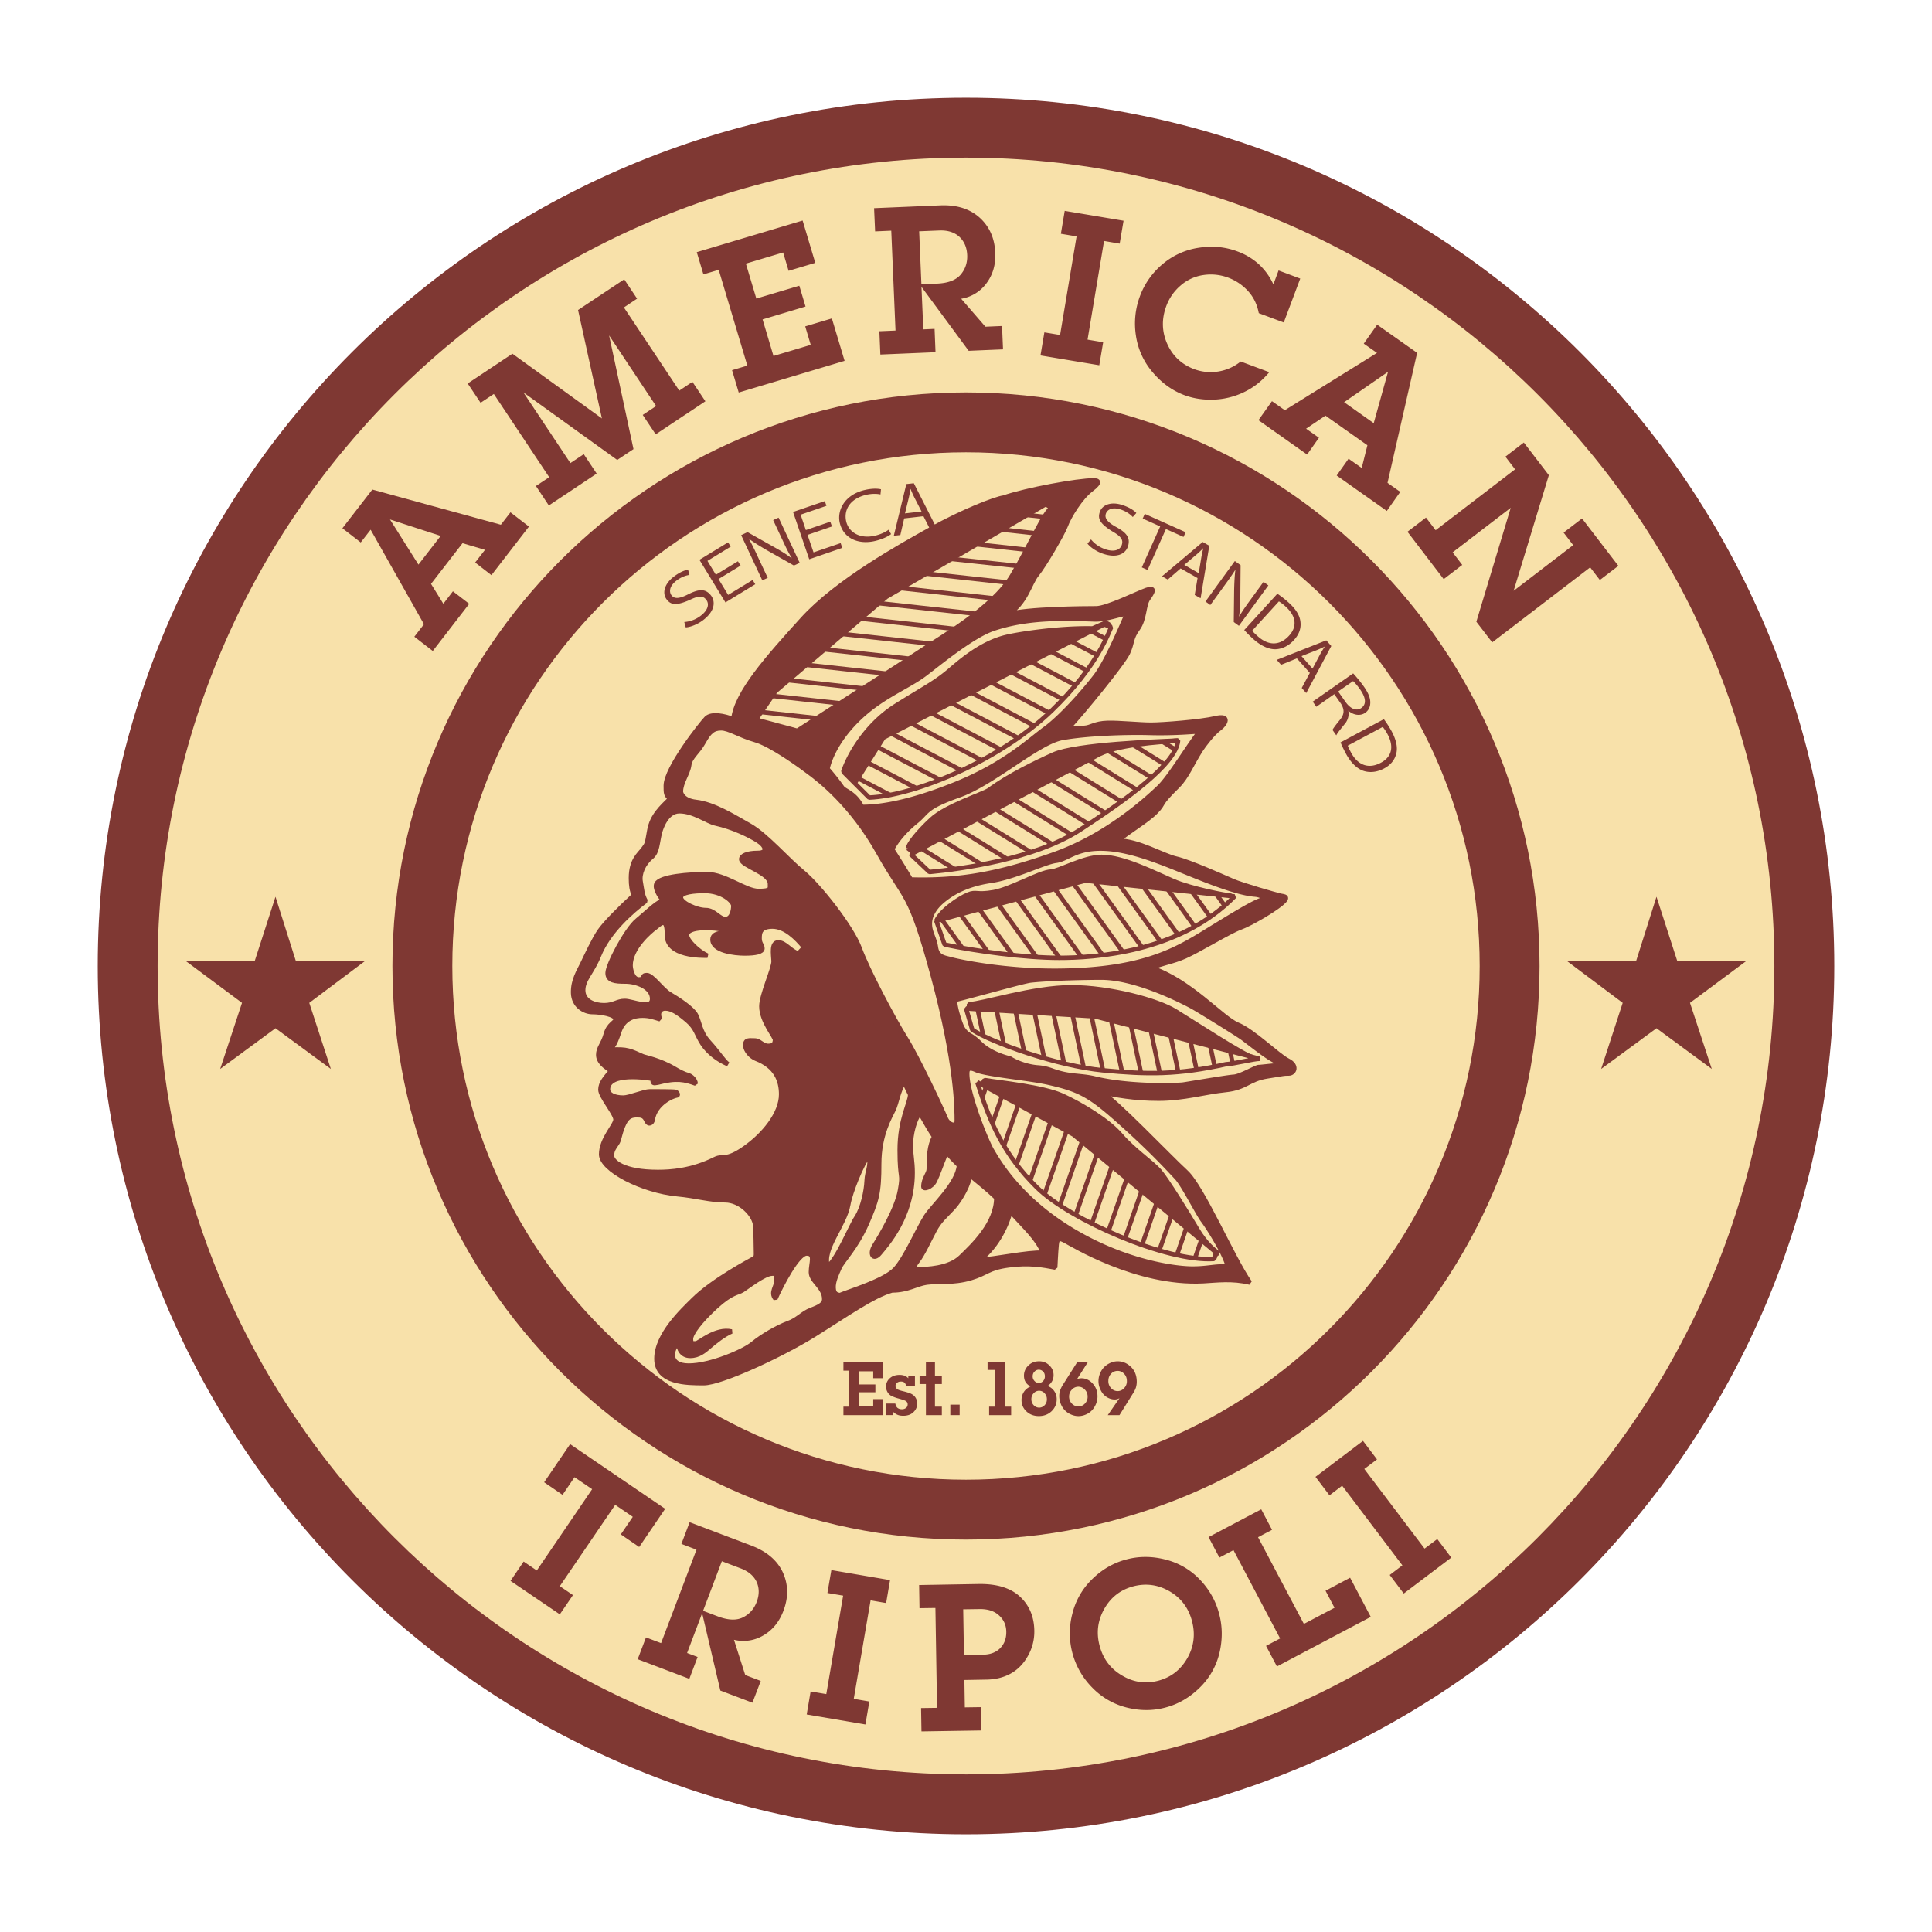 <svg xmlns="http://www.w3.org/2000/svg" width="2500" height="2500" viewBox="0 0 192.756 192.756"><path fill="#fff" d="M0 192.756h192.756V0H0v192.756z"/><path d="M96.375 180.018c46.198 0 83.642-37.443 83.642-83.637s-37.443-83.642-83.642-83.642c-46.193 0-83.636 37.448-83.636 83.642 0 46.193 37.443 83.637 83.636 83.637z" fill-rule="evenodd" clip-rule="evenodd" fill="#f8e1aa"/><path d="M96.375 177.031c22.273 0 42.438-9.027 57.034-23.621 14.593-14.594 23.62-34.758 23.62-57.029 0-22.273-9.027-42.439-23.623-57.034-14.594-14.592-34.758-23.622-57.031-23.622-22.27 0-42.436 9.03-57.027 23.623-14.595 14.594-23.623 34.76-23.623 57.033 0 22.271 9.028 42.436 23.621 57.027 14.593 14.596 34.757 23.623 57.029 23.623zm61.257-19.396c-15.675 15.674-37.334 25.371-61.257 25.371-23.921 0-45.578-9.697-61.253-25.373-15.675-15.674-25.37-37.332-25.37-61.252 0-23.922 9.697-45.581 25.372-61.256C50.797 19.45 72.456 9.751 96.375 9.751c23.923 0 45.581 9.699 61.256 25.372 15.676 15.677 25.373 37.336 25.373 61.258 0 23.92-9.697 45.58-25.372 61.254z" fill="#7f3833"/><path fill-rule="evenodd" clip-rule="evenodd" fill="#f8e1aa" d="M82.067 71.477l-5.55-.606 5.55.606zM84.371 69.995l-6.751-.738 6.751.738zM86.677 68.509l-7.448-.815 7.448.815zM88.975 67.029l-7.941-.87 7.941.87zM91.271 65.542l-8.428-.924 8.428.924zM93.544 64.056l-8.897-.974 8.897.974zM95.819 62.572l-9.367-1.026 9.367 1.026zM97.896 61.061l-9.635-1.054 9.635 1.054zM99.683 59.522l-9.196-1.01 9.196 1.01zM101.092 57.94l-8.101-.883 8.101.883zM102.099 56.297l-6.585-.706 6.585.706zM102.981 54.674l-4.958-.542 4.958.542zM103.848 53.029l-3.306-.361 3.306.361zM104.757 51.396l-1.704-.187 1.704.187zM95.797 86.531l-3.28-2.031 3.28 2.031zM98.511 86.084l-4.145-2.567 4.145 2.567zM101.043 85.527l-4.825-2.993 4.825 2.993zM103.403 84.852l-5.332-3.302 5.332 3.302zM105.553 84.058l-5.635-3.488 5.635 3.488zM107.485 83.122l-5.711-3.539 5.711 3.539zM109.189 82.049l-5.563-3.449 5.563 3.449zM110.839 80.934l-5.36-3.318 5.36 3.318zM112.438 79.802l-5.112-3.168 5.112 3.168zM113.993 78.627l-4.808-2.979 4.808 2.979zM115.455 77.407l-4.332-2.681 4.332 2.681zM116.779 76.097l-3.128-1.938 3.128 1.938zM117.835 74.612l-1.256-.778 1.256.778zM94.527 91.555l2.048 2.845-2.048-2.845zM96.408 91.047l2.704 3.753-2.704-3.753zM98.288 90.54l3.289 4.564-3.289-4.564zM100.172 90.03l3.803 5.278-3.803-5.278zM102.053 89.524l4.225 5.867-4.225-5.867zM103.933 89.016l4.538 6.302-4.538-6.302zM105.818 88.508l4.764 6.612-4.764-6.612zM107.695 88.001l4.901 6.797-4.901-6.797zM109.786 87.783l4.738 6.577-4.738-6.577zM112.222 88.042l4.144 5.75-4.144-5.75zM114.653 88.299l3.458 4.801-3.458-4.801zM117.089 88.558l2.677 3.718-2.677-3.718zM119.521 88.816l1.794 2.492-1.794-2.492zM121.958 89.075l.801 1.112-.801-1.112zM98.674 103.17l-.562-2.654.562 2.654zM100.734 104.057l-.725-3.424.725 3.424zM102.759 104.785l-.854-4.037.854 4.037zM104.755 105.404l-.96-4.541.96 4.541zM106.736 105.928l-1.047-4.948 1.047 4.948zM108.696 106.342l-1.111-5.246 1.111 5.246zM110.618 106.613l-1.139-5.4 1.139 5.4zM112.522 106.771l-1.084-5.125 1.084 5.125zM114.414 106.869l-.997-4.713.997 4.713zM116.286 106.877l-.89-4.211.89 4.211zM118.13 106.771l-.762-3.597.762 3.597zM119.955 106.553l-.606-2.869.606 2.869zM121.759 106.238l-.432-2.045.432 2.045zM123.562 105.918l-.257-1.215.257 1.215zM125.357 105.58l-.075-.369.075.369zM98.581 109.33l.368-1.06-.368 1.06zM99.594 111.926l.966-2.78-.966 2.78zM100.738 114.141l1.431-4.118-1.431 4.118zM102 116.004l1.776-5.106-1.776 5.106zM103.355 117.605l2.032-5.83-2.032 5.83zM104.794 118.979l2.201-6.329-2.201 6.329zM106.322 120.088l2.21-6.361-2.21 6.361zM107.901 121.049l2.12-6.092-2.12 6.092zM109.514 121.908l1.991-5.724-1.991 5.724zM111.155 122.691l1.838-5.277-1.838 5.277zM112.822 123.398l1.656-4.757-1.656 4.757zM114.519 124.033l1.447-4.164-1.447 4.164zM116.239 124.59l1.215-3.49-1.215 3.49zM117.997 125.041l.942-2.713-.942 2.713zM119.8 125.357l.626-1.798-.626 1.798zM121.686 125.432l.226-.647-.226.647zM86.172 77.468l3.188 1.674-3.188-1.674zM87.149 75.917l4.852 2.548-4.852-2.548zM88.129 74.36l6.223 3.269-6.223-3.269zM89.513 73.013l7.003 3.682-7.003-3.682zM91.501 71.993l7.02 3.692-7.02-3.692zM93.494 70.972l6.904 3.628-6.904-3.628zM95.489 69.948l6.66 3.504-6.66-3.504zM97.478 68.928l6.291 3.309-6.291-3.309zM99.472 67.906l5.788 3.042-5.788-3.042zM101.466 66.884l5.153 2.708-5.153-2.708zM103.456 65.862l4.416 2.322-4.416-2.322zM105.448 64.841l3.568 1.875-3.568-1.875zM107.443 63.817l2.594 1.363-2.594-1.363zM109.438 62.795l1.473.775-1.473-.775z"/><path d="M66.426 78.393c0 .752 0 .934.43 1.294-.821.821-1.826 1.68-2.078 3.188-.252 1.502-.252 1.329-.606 1.829-.359.503-1.223 1.078-1.223 2.903 0 .751.075 1.217.289 1.717-1.33 1.218-2.907 2.795-3.439 3.583-.541.789-1.33 2.479-1.689 3.231-.359.75-.966 1.652-.93 2.939.038 1.287 1.111 1.9 1.934 1.9.826 0 2.295.25 2.295.713 0 .359-.681.434-.967 1.477-.288 1.035-.756 1.361-.756 2.07 0 .725.687 1.223 1.294 1.578-.574.686-1.078 1.221-1.078 1.902 0 .684 1.507 2.398 1.507 2.979 0 .57-1.433 1.934-1.433 3.473 0 1.545 4.085 3.645 7.599 3.98 1.899.178 3.262.607 4.769.607 1.503 0 2.921 1.438 3.011 2.547.032.463.069 2.152.069 2.684 0 .238.032.434-.214.576-.253.145-4.084 2.15-6.059 4.123-1.003 1-3.659 3.439-3.659 5.877 0 2.436 3.01 2.436 4.731 2.436 1.723 0 7.744-2.789 10.968-4.795 3.226-2.01 5.951-3.945 7.814-4.455 1.576 0 2.438-.639 3.443-.783 1.003-.139 2.65.074 4.373-.43 1.717-.504 1.717-1.008 3.8-1.287 2.074-.291 3.514 0 4.656.215 0 0 .074-1.582.145-2.297.071-.719.285-.65.858-.355.574.285 7.107 4.359 13.764 4.016 1.362-.074 2.87-.291 4.663.139-1.719-2.436-4.729-9.531-6.382-11.037-1.646-1.508-7.242-7.383-8.455-7.963 1.432.285 3.225.648 5.73.648 2.511 0 4.592-.648 6.674-.861 2.077-.211 2.287-1.07 4.158-1.363 1.857-.285 1.568-.285 2.143-.285.578 0 .925-.793-.066-1.289-1.008-.502-3.439-2.939-5.021-3.584-1.576-.648-4.731-4.377-8.601-5.664 1.144-.504 2.077-.576 3.365-1.149 1.298-.574 4.484-2.511 5.488-2.865 1.003-.36 3.263-1.685 4.121-2.403.857-.714.25-.714-.107-.785-.359-.074-3.87-1.078-4.766-1.475-.896-.391-4.34-1.936-5.628-2.222-1.289-.284-3.837-1.824-5.806-1.791.89-.822 2.866-1.937 3.799-2.902.933-.967.104-.538 2.152-2.545.917-.91 1.395-2.184 2.29-3.584.322-.504 1.218-1.685 1.867-2.151.645-.468 1.105-1.395-.396-1.037-1.507.355-5.269.645-6.419.645-1.142 0-3.149-.209-4.334-.183-1.326.038-1.651.468-2.367.501-.717.041-.966.041-1.507-.033 1.255-1.326 5.377-6.349 5.886-7.421.499-1.074.284-1.466.998-2.436.714-.967.575-2.366 1.04-3.01.463-.649.752-1.181-.181-.864-.93.326-3.94 1.834-5.019 1.834-1.076 0-6.953.032-8.853.607 1.83-1.04 2.226-3.117 2.94-3.977.719-.864 2.572-4.043 2.87-4.844.355-.967 1.504-2.829 2.54-3.617 1.045-.789.686-.934.256-.934-1.62 0-6.707.934-9.002 1.722-.822.107-4.123 1.396-7.199 3.117-3.086 1.718-9.429 5.23-12.873 9.032-3.439 3.798-6.594 7.312-6.879 9.963-.896-.36-2.183-.607-2.688-.104-.497.501-4.049 4.981-4.049 6.735z" fill-rule="evenodd" clip-rule="evenodd" fill="#7f3833" stroke="#7f3833" stroke-width=".443" stroke-linejoin="bevel" stroke-miterlimit="2.613"/><path d="M67.789 80.938c-1.292 0-1.825 1.689-1.936 2.08-.28 1.046-.229 1.998-.858 2.507-.791.644-1.22 1.652-1.079 2.437.145.788.145 1.292.504 1.935-1.433 1.079-3.692 3.054-4.663 5.452-.676 1.678-1.573 2.366-1.573 3.446 0 1.066 1.074 1.496 2.077 1.496 1.004 0 1.288-.43 2.077-.43.79 0 2.725.939 2.725-.215 0-1.146-1.577-1.717-2.651-1.717-1.077 0-1.792-.074-1.792-.857 0-.795 1.84-4.336 2.941-5.238.788-.643 1.861-1.721 2.581-2.006-.359-.429-.854-1.213-.649-1.647.36-.752 3.267-.967 5.059-.967s3.831 1.681 5.119 1.681c1.293 0 1.148-.215 1.148-.714 0-1.111-2.827-1.792-2.865-2.441-.02-.354.574-.644 1.646-.644 1.074 0 .788-.719 0-1.218-.788-.505-2.464-1.335-4.228-1.722-.82-.178-2.15-1.218-3.583-1.218z" fill-rule="evenodd" clip-rule="evenodd" fill="#f8e1aa" stroke="#7f3833" stroke-width=".443" stroke-linejoin="bevel" stroke-miterlimit="2.613"/><path d="M70.295 88.895c-1.004 0-2.361.111-2.361.644 0 .541 1.572 1.259 2.473 1.259.892 0 1.325.892 1.97.892.644 0 .788-.892.788-1.32 0-.434-1.11-1.475-2.87-1.475zM72.578 92.825c-1.435-.337-4.034-.43-4.034.48 0 .536 1.107 1.609 2.041 2.044-.546 0-4.093.093-4.052-2.114.038-1.905-.75-.971-1.143-.681-.495.354-2.478 2.022-2.478 3.761 0 .322.182 1.4.826 1.4.65 0 .22-.43.789-.43.574 0 1.508 1.438 2.296 1.9.789.461 2.254 1.4 2.613 2.076.36.682.397 1.721 1.294 2.689.896.971 1.432 1.865 1.899 2.227-.933-.398-1.938-1.117-2.548-2.045-.607-.934-.607-1.541-1.537-2.332-.932-.785-1.544-1.184-2.188-1.184-.36 0-.825.285-.503 1.074-.607-.178-1.004-.355-1.756-.355-.756 0-1.863.217-2.329 1.646-.467 1.434-.681 1.434-.895 1.76 1.722-.143 2.1.143 3.257.641.258.111 1.695.359 3.193 1.256.359.215.863.494 1.395.648.256.07.685.469.685.826-1.078-.396-1.918-.592-3.779-.094-.467.076-.523.094-.504-.377-.5-.105-4.462-.715-4.462 1.041 0 .498.574.826 1.54.826.592 0 2.044-.625 2.636-.625.588 0 2.38 0 2.563.049.178.053.359.361.088.379-.271.016-2.113.732-2.365 2.418-.038.285-.397.592-.631.07-.228-.518-.53-.531-.965-.531-.429 0-.877.074-1.237.801-.411.84-.48 1.596-.663 1.914-.177.326-.574.686-.574 1.297 0 .607 1.116 1.648 4.589 1.648 1.218 0 3.336-.111 5.703-1.293.788-.398 1.036.252 2.935-1.078 1.899-1.326 3.659-3.441 3.659-5.377 0-1.367-.519-2.781-2.511-3.547-.467-.182-1.073-.789-1.073-1.361 0-.57.391-.467.928-.467s.789.541 1.364.541c.573 0 .643-.248.681-.574.037-.326-1.363-1.861-1.363-3.371 0-1.146 1.255-3.834 1.219-4.516-.033-.681-.249-1.862.465-1.862.72 0 1.183.859 2.008 1.107l.573-.607c-.756-.93-1.899-2.078-3.155-2.078-1.255 0-1.287.646-1.287 1.181 0 .542.284.644.284 1.004 0 .358-.713.5-1.755.5-1.041 0-3.229-.248-3.229-1.397 0-.882 1.7-.672 2.188-.537-.182-.134-.356-.288-.695-.371zM67.934 78.968c0-.895.714-1.792.826-2.619.103-.82.859-1.25 1.432-2.29.574-1.041.966-1.396 1.755-1.396s1.793.714 3.408 1.18c1.609.468 4.512 2.581 5.409 3.264.895.676 4.157 3.117 6.883 7.989 2.722 4.877 3.08 3.584 5.447 12.335 2.364 8.746 2.364 13.258 2.364 14.406 0 .643-.821.43-1.111-.285-.284-.723-2.761-6.025-3.978-7.961-1.22-1.938-3.8-6.811-4.589-8.96-.788-2.152-4.083-6.311-5.661-7.6-1.578-1.292-3.66-3.728-5.307-4.661-1.648-.929-3.589-2.157-5.377-2.362-1.249-.144-1.501-.825-1.501-1.04z" fill-rule="evenodd" clip-rule="evenodd" fill="#f8e1aa" stroke="#7f3833" stroke-width=".443" stroke-linejoin="bevel" stroke-miterlimit="2.613"/><path d="M82.448 93.268c0 3.552 1.395 8.105 1.395 10.324 0 2.225-1.002 4.377-1.002 6.955 0 2.584.504 2.943.504 5.164 0 2.217-1.074 5.656-1.363 6.811-.285 1.143.359 1.068.718.107.354-.971 1.792-5.77 2.076-6.639.291-.852 1.863-2.611 2.26-3.938.391-1.326 2.012-4.551 2.693-5.414-.271-.854-.364-1.432-.658-2.086-.813.293-2.39 1.727-3.077 4.092-.676 2.367-1.105 5.951-1.791 6.67.215-1.578.075-5.768.611-7.131.537-1.367 2.114-4.34 3.155-5.268-1.937-2.367-3.981-6.997-5.054-8.789" fill="none" stroke="#7f3833" stroke-width=".443" stroke-linejoin="bevel" stroke-miterlimit="2.613"/><path d="M94.431 114.945c.426.504.836.934 1.246 1.326-.139 1.816-2.617 4.027-3.302 5.096-.798 1.266-2.006 4.088-3.043 5.236-1.04 1.15-4.518 2.189-5.558 2.619-.248-.074-.575-.074-.607-.721-.038-.643.321-1.398.607-2.037.289-.645 1.647-1.977 2.691-4.34 1.037-2.367 1.253-3.117 1.253-6.021 0-2.902 1.11-4.695 1.431-5.377.327-.682.467-1.867 1.057-2.799.125.289.28.615.452.969.052.104.098.207.15.303-.01.846-1.045 2.457-1.045 5.541 0 3.08.359 2.189.032 4.014-.318 1.828-1.97 4.588-2.538 5.488-.575.893-.113 1.578.531.785.644-.785 3.267-3.623 3.267-8.027 0-1.186-.181-1.719-.181-2.764 0-1.035.373-2.604.918-3.182.477.838.981 1.727 1.41 2.359-.5.896-.538 2.045-.538 3.23 0 .461-.536.926-.536 1.75 0 .326.822.076 1.149-.574.314-.641.604-1.538 1.154-2.874zM99.4 119.506c-.927-.887-1.785-1.545-2.645-2.266-.01.758-.83 2.373-1.657 3.273-.822.891-1.327 1.252-1.861 2.254-.537 1.004-1.147 2.367-1.684 3.053-.542.678-.286.854.246.82.542-.037 2.837-.037 4.055-1.219 1.219-1.179 3.546-3.366 3.546-5.915zM104.059 124.988c-.606-1.471-1.717-2.396-3.253-4.125-.256 1.115-1.189 3.379-3.014 4.812 1.218.001 4.835-.792 6.267-.687z" fill-rule="evenodd" clip-rule="evenodd" fill="#f8e1aa" stroke="#7f3833" stroke-width=".443" stroke-linejoin="bevel" stroke-miterlimit="2.613"/><path d="M86.681 115.314c-.687.752-1.834 3.641-2.049 4.873-.354 2.082-2.65 4.447-2.039 6.164 1.003-.82 2.254-3.975 2.87-4.91.606-.928.962-2.617 1.002-3.621.035-1.002.463-1.47.216-2.506zM67.682 133.949c-.682.65-1.111 2.297 1.036 2.297 2.151 0 5.487-1.434 6.385-2.189.896-.75 2.487-1.67 3.508-2.039 1.004-.359 1.433-1.004 2.296-1.33.859-.322 1.311-.574 1.327-1.035.037-1.219-1.327-1.793-1.327-2.727s.468-1.863-.429-1.863c-.895 0-2.543 3.227-3.117 4.514-.542-.68.145-1.18.103-1.895-.032-.723-.103-.611-.43-.611-.751 0-2.437 1.326-2.939 1.648-.5.322-1.037.178-2.651 1.646-1.611 1.477-2.506 2.693-2.506 3.23 0 .533.214.43.498.43.29 0 1.938-1.545 3.552-1.182-.756.318-1.689 1.068-2.189 1.498-.504.438-1.073.938-1.936.938-.859 0-1.181-.713-1.181-1.33z" fill-rule="evenodd" clip-rule="evenodd" fill="#f8e1aa" stroke="#7f3833" stroke-width=".443" stroke-linejoin="bevel" stroke-miterlimit="2.613"/><path d="M107.643 48.755c-1.646 1.073-2.183 2.651-4.115 6.201-2.05 3.747-3.276 5.009-4.34 6.021-.72.677-2.297 1.326-4.448 2.973s-7.956 5.736-9.46 6.809c-1.505 1.074-5.067 2.916-6.523 3.155-.645.107-.574 0-1.25-.246-.687-.258-2.367-1.117-3.193-1.402 0-3.155 7.169-11.542 12.685-15.056 5.415-3.439 11.437-6.524 13.804-7.168 2.366-.644 5.409-1.287 6.696-1.287" fill="none" stroke="#7f3833" stroke-width=".443" stroke-linejoin="bevel" stroke-miterlimit="2.613"/><path d="M82.555 76.709c.429-1.862 1.863-4.013 3.945-5.735 2.076-1.717 4.297-2.582 5.804-3.73 1.503-1.143 4.708-3.798 6.809-4.512 3.583-1.219 7.463-1.013 10.112-.933 1.145.036 2.581-.537 3.22-.574-.493 1.078-2.002 4.731-3.153 6.239-1.145 1.502-3.44 4.083-5.017 5.232-1.579 1.147-4.085 3.585-9.106 5.591-5.016 2.007-7.811 2.221-9.174 2.221-.676-1.396-1.716-1.578-1.968-1.938a22.754 22.754 0 0 0-1.472-1.861zM89.006 84.736c.504-.928 1.292-1.861 2.438-2.795 1.145-.929.791-1.362 4.229-2.58 3.439-1.219 7.888-5.302 10.323-5.735 2.436-.432 6.239-.571 8.746-.501 2.505.069 4.521-.145 4.951-.145-1.003 1.218-3.015 4.589-4.093 5.591-1.072 1.004-5.013 4.733-10.464 6.669-5.451 1.937-9.394 2.651-14.264 2.506a87.66 87.66 0 0 0-1.866-3.01zM125.211 89.254c-1.798-.136-4.808-1.363-7.454-2.437-2.651-1.078-5.451-2.152-7.961-2.152-2.512 0-3.3 1.074-4.444 1.219-1.147.145-4.088 1.646-6.523 2.006-2.441.359-3.943 1.265-4.877 2.082-.575.499-1.179 1.287-1.179 2.188 0 .892.466 1.378.604 2.363.145.965.826 1.002 1.475 1.179.645.184 5.339 1.229 10.968 1.149 8.405-.104 11.688-2.198 14.696-4.045 2.333-1.433 4.268-2.618 5.125-2.941.824-.312.036-.573-.43-.611zM95.313 99.76c-.145.43.504 2.473.739 2.832.513.795.77.537 1.698 1.467.934.932 2.366 1.395 3.014 1.539.859.541 1.96.84 2.797.9.536.037.998.16 1.431.318 1.761.645 2.765.428 4.267.793 3.132.746 7.202.719 8.709.607.211-.016 4.483-.756 5.129-.789.645-.037 2.222-.967 2.474-.967.246 0 1.525-.168 1.629-.141.145.033.629-.273.271-.357-.752-.193-3.052-2.086-3.621-2.479-.57-.393-4.289-2.713-4.979-3.082-1.76-.932-5.844-2.863-8.998-2.863-.831 0-4.695.037-7.029.283-.717.075-5.094 1.331-7.531 1.939zM97.362 106.752c1.018.461 5.274.826 7.168 1.25 3.364.752 4.332 1.361 7.669 4.373 2.939 2.654 4.479 4.373 5.161 5.092.682.713 2.114 3.584 2.65 4.299.537.717 2.115 3.186 2.511 4.625-1.147-.141-1.899.176-3.546.176-1.647 0-6.595-.607-11.939-3.799-5.343-3.191-7.451-6.953-8.064-7.99-.607-1.041-2.472-5.697-2.472-7.635 0-.289 0-.789.862-.391z" fill-rule="evenodd" clip-rule="evenodd" fill="#f8e1aa" stroke="#7f3833" stroke-width=".443" stroke-linejoin="bevel" stroke-miterlimit="2.613"/><path d="M125.034 105.494c-4.7-.434-14.185-3.102-17.494-3.336-4.586-.32-10.146-1.504-10.864-1.395v-.574c1.33-.037 6.38-1.689 10.217-1.689 3.84 0 8.605 1.291 10.354 2.371 1.761 1.072 6.996 4.512 7.787 4.623zM90.582 84.633l.862.645c2.795-1.363 9.571-3.655 11.51-4.657 2.086-1.088 10.893-6.795 14.584-6.74-2.04.103-10.108.359-12.438 1.395-1.699.762-4.527 2.124-6.381 3.511-.569.434-4.299 1.576-5.803 2.978-1.507 1.394-2.295 2.509-2.334 2.868zM122.848 89.366c-.862 0-12.769-.112-14.56-.042-1.792.075-4.836 1.003-7.127 1.69-2.297.676-6.669.714-7.748.857.504-1.073 2.296-2.259 3.155-2.617.864-.359.826.07 2.585-.248 1.749-.326 4.587-2.006 5.694-2.048.759-.023 3.298-1.466 5.059-1.466 2.188 0 5.302 1.611 7.131 2.399 1.831.789 5.237 1.433 5.811 1.475zM97.792 108.574l.43-.818c1.464.246 5.875.676 7.812 1.572 1.936.895 4.554 2.473 5.805 3.947 1.256 1.465 3.118 2.715 3.842 3.543.714.826 2.827 4.232 3.756 5.811.934 1.57 1.792 2.146 2.151 2.434-2.366-.287-10.286-6.775-11.648-7.988-1.363-1.223-10.786-8.468-12.148-8.501zM96.821 57.21c2.407-1.511 6.879-6.883 8.639-6.916l.322-.466c-5.093 0-11.757 4.372-12.262 4.731-.497.36-6.163 3.869-9.388 6.306-3.226 2.44-7.744 7.817-8.891 10.468l.719.284c1.219-1.861 4.158-5.59 9.105-7.667 4.943-2.082 10.5-5.952 11.756-6.74z" fill-rule="evenodd" clip-rule="evenodd" fill="#7f3833" stroke="#7f3833" stroke-width=".443" stroke-linejoin="bevel" stroke-miterlimit="2.613"/><path d="M75.424 71.799l4.121 1.112c1.148-.752 11.149-7.168 12.69-8.205 1.537-1.046 6.845-4.056 8.745-7.282 1.899-3.225 3.225-6.378 3.938-6.738l-.569-.392-15.918 9.25-11.07 9.422-1.937 2.833z" fill-rule="evenodd" clip-rule="evenodd" fill="#f8e1aa" stroke="#7f3833" stroke-width=".443" stroke-linejoin="bevel" stroke-miterlimit="2.613"/><path d="M81.493 71.65l-5.552-.607m0 0l5.552.607m2.303-1.482l-6.752-.738m0 0l6.752.738m2.305-1.486l-7.448-.816m0 0l7.448.816m2.298-1.481l-7.941-.869m0 0l7.941.869m2.297-1.486l-8.429-.924m0 0l8.429.924m2.272-1.486l-8.896-.974m0 0l8.896.974m2.275-1.485l-9.366-1.025m0 0l9.366 1.025m2.077-1.51l-9.636-1.054m.001 0l9.636 1.054m1.787-1.539l-9.197-1.011m.001 0l9.197 1.011m1.407-1.582l-8.101-.884m0 0l8.101.884m1.006-1.644l-6.584-.705m0 0l6.584.705m.883-1.622l-4.958-.542m0 0l4.958.542m.866-1.645l-3.306-.362m.001 0l3.306.362m.909-1.634l-1.704-.187m0 0l1.704.187" fill="none" stroke="#7f3833" stroke-width=".443" stroke-linejoin="bevel" stroke-miterlimit="2.613"/><path d="M110.653 62.303c-.625.41-4.588 2.497-7.958 4.44a122.64 122.64 0 0 0-6.878 4.305c-2.442 1.647-8.746 5.232-10.538 7.093l-1.146-1.148c.499-1.535 2.189-4.659 5.268-6.594 3.086-1.932 3.944-2.292 5.521-3.656 1.578-1.361 3.392-2.691 5.451-3.187 1.181-.288 5.231-.933 8.633-.859l1.298-.573.349.179z" fill-rule="evenodd" clip-rule="evenodd" fill="#7f3833" stroke="#7f3833" stroke-width=".443" stroke-linejoin="bevel" stroke-miterlimit="2.613"/><path d="M90.873 85.24L92.734 87c3.046-.289 10.505-1.26 15.055-4.232 4.555-2.979 9.539-6.521 9.749-8.887-1.825.178-6.272.359-8.247 1.578L90.873 85.24z" fill-rule="evenodd" clip-rule="evenodd" fill="#f8e1aa" stroke="#7f3833" stroke-width=".443" stroke-linejoin="bevel" stroke-miterlimit="2.613"/><path d="M95.222 86.705l-3.281-2.033m0 0l3.281 2.033m2.713-.449l-4.144-2.565m0 0l4.144 2.565m2.533-.557l-4.826-2.992m0 0l4.826 2.992m2.361-.674l-5.334-3.302m0 0l5.334 3.302m2.148-.794l-5.635-3.489m0 0l5.635 3.489m1.932-.936l-5.711-3.539m0 0l5.711 3.539m1.705-1.073l-5.564-3.449m0 0l5.564 3.449m1.649-1.115l-5.359-3.318m-.001 0l5.359 3.318m1.6-1.133l-5.111-3.167m0 0l5.111 3.167m1.556-1.174l-4.81-2.978m0 0l4.81 2.978m1.461-1.221l-4.331-2.68m0 0l4.331 2.68m1.325-1.31l-3.128-1.936m0 0l3.128 1.936m1.055-1.484l-1.256-.777m0-.001l1.256.777" fill="none" stroke="#7f3833" stroke-width=".443" stroke-linejoin="bevel" stroke-miterlimit="2.613"/><path d="M93.414 91.872l.826 2.367c3.226.676 8.065 1.325 11.435 1.325 3.369 0 11.97-.467 17.491-6.127l-14.878-1.578-14.874 4.013z" fill-rule="evenodd" clip-rule="evenodd" fill="#f8e1aa" stroke="#7f3833" stroke-width=".443" stroke-linejoin="bevel" stroke-miterlimit="2.613"/><path d="M93.951 91.728L96 94.573m0 0l-2.049-2.845m1.881-.509l2.704 3.753m0 0l-2.704-3.753m1.88-.506l3.289 4.563m0 .001l-3.289-4.563m1.885-.51l3.802 5.278m-.001 0l-3.802-5.278m1.881-.507l4.226 5.867m-.001 0l-4.226-5.867m1.88-.508l4.538 6.302m.001 0l-4.538-6.302m1.885-.508l4.764 6.612m0 0l-4.764-6.612m1.878-.506l4.899 6.796m.001 0l-4.899-6.796m2.089-.219l4.738 6.576m0 0l-4.738-6.576m2.436.259l4.146 5.751m-.001 0l-4.146-5.751m2.432.257l3.459 4.801m0 0l-3.459-4.801m2.437.259l2.676 3.717m-.001 0l-2.676-3.717m2.431.258l1.795 2.492m0 0l-1.795-2.492m2.439.258l.8 1.112m0 0l-.8-1.112" fill="none" stroke="#7f3833" stroke-width=".443" stroke-linejoin="bevel" stroke-miterlimit="2.613"/><path d="M96.387 100.617l.615 2.119c1.933 1.289 8.532 3.617 13.012 4.047 4.481.43 7.524.461 12.294-.605.826-.039 2.762-.543 3.369-.543l-16.419-4.229-12.871-.789z" fill-rule="evenodd" clip-rule="evenodd" fill="#f8e1aa" stroke="#7f3833" stroke-width=".443" stroke-linejoin="bevel" stroke-miterlimit="2.613"/><path d="M98.098 103.342l-.562-2.652m0-.001l.562 2.652m2.061.889l-.727-3.426m.001.001l.727 3.426m2.023.726l-.854-4.035m0 0l.854 4.035m1.996.621l-.961-4.541m0 0l.961 4.541m1.982.524l-1.048-4.949m0-.001l1.048 4.949m1.959.413l-1.111-5.246m0 0l1.111 5.246m1.922.273l-1.14-5.402m0 0l1.14 5.402m1.904.156l-1.085-5.123m0 0l1.085 5.123m1.892.1l-.997-4.715m0 0l.997 4.715m1.873.008l-.892-4.211m0 0l.892 4.211m1.843-.108l-.761-3.596m0 .001l.761 3.596m1.825-.219l-.605-2.867m-.001-.001l.605 2.867m1.806-.312l-.432-2.045m0 0l.432 2.045m1.801-.322l-.257-1.213m.001 0l.257 1.213m1.796-.34l-.076-.365m0 0l.076.365" fill="none" stroke="#7f3833" stroke-width=".443" stroke-linejoin="bevel" stroke-miterlimit="2.613"/><path d="M97.502 107.969c1.293 4.121 2.656 7.238 5.95 10.502 3.3 3.256 12.975 7.451 17.671 7.135l.251-.617-14.262-11.787-9.61-5.233z" fill-rule="evenodd" clip-rule="evenodd" fill="#f8e1aa" stroke="#7f3833" stroke-width=".443" stroke-linejoin="bevel" stroke-miterlimit="2.613"/><path d="M98.005 109.502l.368-1.059m0 0l-.368 1.059m1.013 2.596l.966-2.779m-.001-.001l-.966 2.779m1.146 2.215l1.43-4.117m0 0l-1.43 4.117m1.261 1.866l1.777-5.107m0-.001l-1.777 5.107m1.356 1.6l2.03-5.83m.001 0l-2.03 5.83m1.438 1.375l2.2-6.33m0 0l-2.2 6.33m1.528 1.108l2.211-6.361m0-.001l-2.211 6.361m1.579.962l2.118-6.09m0 0l-2.118 6.09m1.612.861l1.991-5.725m0 0l-1.991 5.725m1.643.783l1.837-5.277m0 0l-1.837 5.277m1.665.707l1.655-4.76m0 0l-1.655 4.76m1.696.635l1.448-4.164m.001 0l-1.448 4.164m1.72.555l1.215-3.49m0-.001l-1.215 3.49m1.758.454l.942-2.715m0 0l-.942 2.715m1.803.316l.626-1.801m0 0l-.626 1.801m1.886.074l.226-.648m0 0l-.226.648" fill="none" stroke="#7f3833" stroke-width=".443" stroke-linejoin="bevel" stroke-miterlimit="2.613"/><path d="M85.279 78.142l1.435 1.433c4.517-.178 13.019-3.678 18.204-8.672 4.701-4.517 5.735-7.989 5.955-8.348l-.714-.252-22.012 11.288-2.868 4.551z" fill-rule="evenodd" clip-rule="evenodd" fill="#f8e1aa" stroke="#7f3833" stroke-width=".443" stroke-linejoin="bevel" stroke-miterlimit="2.613"/><path d="M85.596 77.641l3.187 1.674m0 0l-3.187-1.674m.978-1.552l4.851 2.548m0 0l-4.851-2.548m.98-1.556l6.223 3.27m0-.001l-6.223-3.27m1.383-1.346l7.003 3.682m0 0l-7.003-3.682m1.988-1.019l7.02 3.691m-.001 0l-7.02-3.691m1.994-1.022l6.905 3.627m0 0l-6.905-3.627m1.995-1.024l6.66 3.505m0 0l-6.66-3.505m1.988-1.021l6.291 3.31m0 0l-6.291-3.31m1.995-1.021l5.788 3.041m0 0l-5.788-3.041m1.994-1.023l5.154 2.708m0 0l-5.154-2.708m1.99-1.021l4.417 2.322m0 0l-4.417-2.322m1.992-1.021l3.567 1.874m0 0l-3.567-1.874m1.996-1.025l2.593 1.363m0 0l-2.593-1.363m1.994-1.021l1.473.775m0 0l-1.473-.775" fill="none" stroke="#7f3833" stroke-width=".443" stroke-linejoin="bevel" stroke-miterlimit="2.613"/><path d="M96.375 147.629c14.153 0 26.968-5.736 36.242-15.01 9.273-9.273 15.011-22.088 15.011-36.238 0-14.155-5.737-26.97-15.011-36.242-9.273-9.275-22.089-15.012-36.242-15.012-14.151 0-26.964 5.737-36.238 15.012-9.272 9.274-15.009 22.087-15.009 36.242 0 14.15 5.737 26.965 15.009 36.238 9.274 9.274 22.087 15.01 36.238 15.01zm40.466-10.785c-10.355 10.354-24.663 16.76-40.466 16.76-15.799 0-30.107-6.406-40.461-16.76-10.355-10.357-16.761-24.664-16.761-40.463 0-15.803 6.406-30.11 16.761-40.466 10.354-10.357 24.662-16.762 40.461-16.762 15.803 0 30.11 6.405 40.466 16.762 10.356 10.355 16.761 24.663 16.761 40.466 0 15.799-6.405 30.107-16.761 40.463z" fill="#7f3833"/><path fill-rule="evenodd" clip-rule="evenodd" fill="#7f3833" d="M159.617 57.864l-.967-1.259-9.772 7.485-1.582-2.059 3.43-11.368-5.796 4.443.958 1.255-1.85 1.419-3.615-4.728 1.847-1.414.965 1.26 7.924-6.072-.965-1.265 1.838-1.409 2.497 3.258-3.513 11.532 5.94-4.555-.956-1.251 1.839-1.408 3.626 4.726-1.848 1.41zM123.784 36.069l2.852 1.064c-.622.751-1.317 1.335-2.078 1.759a7.574 7.574 0 0 1-3.266.971c-1.131.065-2.17-.084-3.123-.438-1.203-.452-2.258-1.208-3.164-2.277a7.212 7.212 0 0 1-1.671-3.646 7.794 7.794 0 0 1 .4-3.96 7.585 7.585 0 0 1 2.265-3.197 7.198 7.198 0 0 1 3.594-1.625c1.363-.215 2.65-.093 3.865.364a6.492 6.492 0 0 1 2.142 1.284 6.328 6.328 0 0 1 1.446 2.006l.518-1.39 2.161.811-1.643 4.379-2.492-.93c-.164-.872-.527-1.611-1.082-2.216a5.081 5.081 0 0 0-1.966-1.326 4.955 4.955 0 0 0-2.474-.261 4.382 4.382 0 0 0-2.268 1.036 4.906 4.906 0 0 0-1.437 2.053c-.482 1.289-.453 2.549.087 3.767.542 1.217 1.438 2.058 2.684 2.53a4.733 4.733 0 0 0 2.447.233 4.745 4.745 0 0 0 2.203-.991zM111.71 24.309l-1.559-.267-1.646 9.843 1.557.262-.387 2.296-5.866-.98.387-2.302 1.568.262 1.647-9.837-1.567-.262.382-2.287 5.872.985-.388 2.287zM93.688 22.997c.853-.038 1.529.173 2.02.621.495.458.756 1.069.789 1.834.032.75-.187 1.399-.653 1.951-.472.545-1.241.84-2.324.891l-1.591.065-.224-5.283 1.983-.079zm2.209 6.809a3.902 3.902 0 0 0 2.516-1.535c.64-.854.939-1.868.883-3.057-.061-1.453-.583-2.619-1.56-3.501-.99-.886-2.294-1.292-3.928-1.223l-6.6.28.103 2.316 1.611-.071.424 9.965-1.61.069.098 2.324 5.503-.232-.093-2.329-1.125.05-.183-4.247L96.645 35l3.427-.144-.099-2.33-1.657.071-2.419-2.791zM80.886 34.408l-.55-1.844 2.661-.794 1.269 4.233-10.563 3.16-.666-2.23 1.525-.454-2.856-9.557-1.526.452-.663-2.216 10.561-3.155 1.262 4.223-2.661.793-.546-1.829-3.716 1.111 1.042 3.486 4.289-1.279.62 2.077-4.285 1.284 1.088 3.649 3.715-1.11zM38.907 51.825l5.058 1.643-2.216 2.862-2.842-4.505zm11.065.527l-12.825-3.509-2.986 3.86 1.828 1.417.99-1.272 5.321 9.431-.961 1.246 1.838 1.424 3.636-4.705-1.625-1.25-.957 1.241-1.227-1.982 3.142-4.058 2.24.663-.981 1.265 1.624 1.26 3.743-4.845-1.843-1.424-.957 1.238zM138.484 37.096l-1.427 5.125-2.955-2.092 4.382-3.033zm-.051 11.08l2.955-12.971-3.986-2.812-1.339 1.893 1.321.924-9.2 5.718-1.279-.901-1.348 1.894 4.854 3.431 1.18-1.676-1.282-.904 1.932-1.303 4.186 2.958-.569 2.264-1.311-.924-1.186 1.676 5.002 3.532 1.341-1.899-1.271-.9zM63.562 29.797l-1.315.877 5.524 8.298 1.313-.873 1.293 1.938-4.961 3.298-1.29-1.937 1.331-.886-4.686-7.047 2.432 11.345-1.624 1.079-9.357-6.736 4.686 7.047 1.334-.886 1.289 1.937-4.775 3.179-1.287-1.942 1.325-.877-5.523-8.303-1.324.878-1.284-1.924 4.462-2.972 8.927 6.459-2.38-10.819 4.607-3.061 1.283 1.928zM97.709 160.537c.841-.014 1.489.195 1.961.631.476.43.718.975.727 1.629.009.668-.189 1.203-.601 1.633-.416.43-.995.648-1.741.658l-1.881.027-.074-4.555 1.609-.023zm3.141 6.428c.706-.396 1.274-.982 1.708-1.76a4.892 4.892 0 0 0 .635-2.516c-.021-1.404-.509-2.543-1.441-3.402-.944-.863-2.3-1.273-4.078-1.252l-5.973.104.037 2.311 1.588-.023.162 9.965-1.592.023.039 2.328 5.972-.094-.037-2.328-1.609.023-.043-2.73 2.197-.039c.923-.014 1.735-.22 2.435-.61zM87.122 140.283v-.691h.998v1.596h-3.971v-.844h.573v-3.594h-.573v-.836h3.971v1.592h-.998v-.69h-1.4v1.311h1.615v.783h-1.615v1.373h1.4zM90.622 137.248h.662v1.064h-.877a.562.562 0 0 0-.159-.359c-.088-.08-.205-.115-.359-.115a.588.588 0 0 0-.393.125c-.098.094-.149.191-.149.309 0 .111.042.205.126.283.08.086.261.154.542.225.434.104.742.201.924.295.184.098.322.225.42.393.099.168.149.354.149.568 0 .342-.13.631-.382.863-.252.24-.588.355-1.008.355-.233 0-.425-.033-.584-.104a1.356 1.356 0 0 1-.433-.303v.34h-.697v-1.156h.925c.033.191.102.336.211.43.11.088.25.141.433.141a.644.644 0 0 0 .429-.137.435.435 0 0 0 .155-.344.37.37 0 0 0-.177-.334c-.081-.061-.329-.145-.748-.26a3.882 3.882 0 0 1-.715-.266 1 1 0 0 1-.372-.375 1.103 1.103 0 0 1 .223-1.371c.248-.225.574-.34.985-.34.215 0 .396.037.551.1.111.049.214.129.317.236v-.263h.001zM93.967 138.086h-.686v2.258h.686v.844H92.38v-3.102h-.633v-.838h.633v-1.334h.901v1.334h.686v.838z"/><path fill="#7f3833" d="M94.815 141.188h.929v-1.045h-.929v1.045z"/><path fill-rule="evenodd" clip-rule="evenodd" fill="#7f3833" d="M98.53 135.914h1.737v4.43h.615v.844h-2.197v-.844h.611v-3.668h-.766v-.762zM104.071 137.791a.597.597 0 0 1-.43.191.577.577 0 0 1-.426-.197.638.638 0 0 1-.186-.475c0-.182.06-.342.183-.461a.57.57 0 0 1 .429-.193c.167 0 .308.061.43.188.12.121.176.279.176.467a.678.678 0 0 1-.176.48zm.895.014c.098-.178.149-.377.149-.602a1.3 1.3 0 0 0-.425-.98c-.273-.275-.615-.406-1.017-.406-.431 0-.788.135-1.078.426a1.342 1.342 0 0 0-.433 1.014c0 .24.051.451.161.629.108.176.271.326.49.438-.307.145-.532.336-.677.574-.148.242-.22.51-.22.789 0 .439.159.818.491 1.129.325.307.741.467 1.236.467.514 0 .938-.164 1.279-.49.335-.33.504-.723.504-1.176a1.379 1.379 0 0 0-.906-1.337c.2-.139.343-.294.446-.475l-.746 2.396a.748.748 0 0 1-.546.24.742.742 0 0 1-.542-.242c-.154-.164-.233-.363-.233-.602s.079-.439.233-.594a.716.716 0 0 1 1.083 0c.153.16.233.363.233.602 0 .24-.073.434-.229.596l.747-2.396zM108.237 140.039a.861.861 0 0 1-.648.281.884.884 0 0 1-.649-.281.987.987 0 0 1-.278-.709c0-.27.098-.498.278-.686a.87.87 0 0 1 1.297 0c.182.188.275.42.275.695a.957.957 0 0 1-.275.7zm-2.464-1.334a1.763 1.763 0 0 0-.093.566c0 .357.089.699.255 1.016.174.318.412.561.716.738.309.172.624.262.946.262.323 0 .631-.086.94-.258.297-.172.529-.412.698-.725.174-.307.262-.639.262-.982 0-.514-.163-.943-.485-1.289-.316-.35-.695-.521-1.12-.521-.127 0-.266.021-.424.068l1.059-1.666h-1.059l-1.35 2.129a3.031 3.031 0 0 0-.345.662zM112.152 138.496a.859.859 0 0 1-.643.295.881.881 0 0 1-.659-.295 1.004 1.004 0 0 1-.27-.715c0-.289.088-.525.27-.719a.889.889 0 0 1 .654-.289c.247 0 .467.098.647.289.188.193.277.43.277.723a.964.964 0 0 1-.276.711zm1.178-.06c.055-.184.084-.375.084-.574 0-.705-.252-1.252-.757-1.639a1.805 1.805 0 0 0-1.144-.406c-.312 0-.621.084-.933.262-.309.178-.557.42-.729.738a2.04 2.04 0 0 0-.256.975c0 .316.078.625.229.918.149.301.354.529.611.688.26.154.521.232.788.232.141 0 .294-.041.467-.129l-1.168 1.688h1.168l1.329-2.137c.147-.226.25-.431.311-.616zM88.41 159.936l-1.551-.27-1.679 9.828 1.554.266-.391 2.291-5.858-.998.391-2.297 1.564.265 1.681-9.824-1.569-.265.393-2.284 5.856 1-.391 2.288zM73.877 156.469c.802.303 1.334.76 1.615 1.367.271.609.273 1.277.002 1.992-.271.709-.727 1.219-1.372 1.539-.647.322-1.479.285-2.487-.092l-1.489-.564 1.872-4.947 1.859.705zm-.649 7.131a3.885 3.885 0 0 0 2.916-.426c.92-.527 1.598-1.348 2.016-2.455.519-1.357.491-2.641-.055-3.84-.556-1.199-1.6-2.086-3.131-2.67l-6.17-2.338-.821 2.166 1.506.574-3.533 9.324-1.507-.57-.826 2.176 5.152 1.957.826-2.182-1.05-.396 1.503-3.971 1.815 7.719 3.202 1.213.832-2.174-1.55-.588-1.125-3.519zM63.133 151.334l-1.756-1.195-5.524 8.113 1.311.891-1.311 1.921-4.919-3.339 1.311-1.928 1.311.891 5.521-8.112-1.759-1.195-1.194 1.76-1.834-1.256 2.59-3.803 9.482 6.453-2.591 3.809-1.833-1.256 1.195-1.754zM118.463 165.43c-.662 1.156-1.619 1.908-2.878 2.248-1.262.336-2.471.178-3.617-.5-1.153-.666-1.905-1.656-2.255-2.963-.352-1.303-.2-2.527.457-3.691.653-1.158 1.614-1.908 2.88-2.25 1.265-.336 2.473-.176 3.621.482 1.143.658 1.895 1.641 2.246 2.947.358 1.322.205 2.568-.454 3.727zm1.242-7.842a7.09 7.09 0 0 0-3.432-1.992c-1.344-.346-2.659-.346-3.934 0-1.273.344-2.399.996-3.378 1.961a7.172 7.172 0 0 0-1.975 3.457 7.635 7.635 0 0 0 .014 3.934 7.704 7.704 0 0 0 1.97 3.422 7.22 7.22 0 0 0 3.444 1.992c1.33.336 2.628.336 3.896-.01 1.271-.34 2.399-1.002 3.394-1.982a7.112 7.112 0 0 0 1.965-3.473c.312-1.34.303-2.65-.046-3.924-.335-1.27-.98-2.401-1.918-3.385zM133.146 160.408l-.896-1.699 2.451-1.299 2.061 3.906-9.362 4.948-1.087-2.057 1.405-.738-4.654-8.813-1.404.742-1.082-2.043 5.255-2.773 1.078 2.047-1.395.736 4.573 8.653 3.057-1.61zM137.384 145.604l-1.266.953 6.012 7.947 1.265-.953 1.399 1.851-4.741 3.586-1.4-1.853 1.264-.961-6.012-7.947-1.263.961-1.397-1.844 4.741-3.588 1.398 1.848zM108.849 53.818c.332.406.805.775 1.453.988.83.281 1.441.084 1.614-.429.163-.485-.011-.84-.966-1.377-1.232-.778-1.447-1.259-1.224-1.918.248-.742 1.162-1.063 2.267-.69.701.233 1.136.527 1.379.788l-.355.403c-.14-.159-.527-.519-1.176-.739-.952-.321-1.395.061-1.507.402-.141.415.088.807.975 1.305 1.031.556 1.525 1.069 1.218 1.985-.195.588-.933 1.231-2.482.709-.606-.206-1.237-.607-1.549-1.012l.353-.415zM90.211 51.722l-.383 1.657-.653.074 1.251-5.157.746-.083 2.403 4.732-.672.079-.77-1.521-1.922.219zm1.732-.691l-.729-1.424a10.528 10.528 0 0 1-.363-.815h-.014c-.047.275-.093.554-.164.863l-.383 1.567 1.653-.191zM88.904 53.285c-.251.206-.84.514-1.637.696-1.619.369-3.129-.257-3.488-1.839-.274-1.214.472-2.796 2.526-3.262.821-.187 1.368-.121 1.591-.065l-.051.517c-.359-.084-.882-.084-1.386.029-1.647.373-2.296 1.498-2.035 2.655.228.994 1.251 1.798 2.875 1.429.517-.122 1.031-.341 1.354-.597l.251.437zM83.004 52.525l-2.435.84.598 1.745 2.706-.924.158.476-3.294 1.135-1.615-4.719 3.169-1.082.164.47-2.577.883.522 1.535 2.438-.835.166.476zM76.056 57.902l-2.11-4.51.635-.303 2.843 1.601c.643.368 1.11.664 1.549 1l.014-.019c-.317-.528-.579-1.065-.892-1.741l-.956-2.04.541-.247 2.109 4.513-.578.267-2.801-1.587c-.601-.359-1.186-.71-1.642-1.046l-.019.019c.294.542.552 1.059.859 1.737l.989 2.104-.541.252zM73.89 56.431l-2.203 1.34.961 1.582 2.442-1.489.262.424-2.973 1.815-2.596-4.251 2.857-1.741.265.426-2.323 1.422.84 1.382 2.203-1.344.265.434zM68.271 62.059a3.056 3.056 0 0 0 1.644-.63c.701-.532.882-1.148.556-1.576-.304-.412-.695-.468-1.68.013-1.344.584-1.859.489-2.283-.07-.467-.621-.219-1.558.72-2.264.582-.447 1.072-.639 1.422-.691l.135.519c-.21.027-.727.14-1.269.55-.807.607-.737 1.191-.527 1.475.266.356.723.388 1.628-.07 1.05-.532 1.751-.653 2.335.117.378.505.484 1.465-.817 2.45-.513.387-1.205.681-1.718.714l-.146-.537zM115.753 52.52l-1.747-.785.21-.465 4.075 1.828-.21.472-1.756-.789-1.832 4.085-.575-.258 1.835-4.088zM117.791 56.711l-1.282 1.111-.571-.327 4.057-3.421.657.373-.867 5.242-.588-.332.284-1.684-1.69-.962zm1.806.472l.261-1.582c.058-.342.122-.607.188-.879l-.02-.009c-.195.202-.4.396-.64.603l-1.231 1.045 1.442.822zM120.27 60.011l2.931-4.038.574.416-.028 3.262c-.014.742-.042 1.293-.126 1.844h.019c.313-.533.657-1.018 1.097-1.625l1.326-1.819.481.354-2.937 4.033-.514-.379.037-3.225c.019-.695.047-1.376.122-1.945l-.023-.006c-.332.519-.668.991-1.106 1.592l-1.37 1.886-.483-.35zM127.442 59.237c.359.238.751.54 1.157.909.733.667 1.107 1.316 1.153 1.956.056.616-.146 1.204-.653 1.754-.5.555-1.135.887-1.819.92-.691.023-1.477-.332-2.246-1.027a11.984 11.984 0 0 1-.896-.891l3.304-3.621zm-2.515 3.691c.117.145.318.333.528.523 1.134 1.04 2.272.938 3.145-.019.804-.864.776-1.905-.321-2.903a4.102 4.102 0 0 0-.682-.527l-2.67 2.926zM129.389 65.686l-1.573.64-.438-.491 4.946-1.947.5.564-2.501 4.696-.448-.51.808-1.502-1.294-1.45zm1.563 1.021l.752-1.418c.161-.298.312-.531.458-.765l-.011-.01c-.252.123-.504.244-.803.361l-1.498.586 1.102 1.246zM135.008 67.185c.294.316.723.83 1.063 1.311.519.736.69 1.278.635 1.758a1.17 1.17 0 0 1-.484.855c-.542.378-1.236.21-1.686-.196l-.014.009c.098.425-.042.868-.252 1.176-.48.606-.827 1.007-.948 1.269l-.378-.542c.066-.147.309-.476.719-.979.459-.55.505-1.012.136-1.625l-.677-.965-1.792 1.259-.359-.512 4.037-2.818zm-1.499 1.805l.714 1.013c.515.737 1.121.966 1.588.64.644-.449.336-1.214-.112-1.859-.322-.456-.584-.727-.7-.83l-1.49 1.036zM138.068 71.752c.259.346.537.767.794 1.241.467.882.603 1.619.435 2.236-.158.593-.537 1.087-1.205 1.443-.657.349-1.366.452-2.021.25-.657-.206-1.287-.803-1.781-1.718a15.415 15.415 0 0 1-.547-1.133l4.325-2.319zm-3.6 2.642c.059.177.185.42.32.677.724 1.357 1.834 1.645 2.974 1.031 1.05-.55 1.371-1.544.671-2.855a4.5 4.5 0 0 0-.476-.72l-3.489 1.867zM29.522 95.895H36.4l-5.544 4.16 2.152 6.593-5.522-4.06-5.517 4.06 2.177-6.593-5.591-4.16h6.855l2.076-6.426 2.036 6.426zM165.268 89.469l2.077 6.426h6.86l-5.595 4.16 2.174 6.593-5.516-4.06-5.52 4.06 2.15-6.593-5.544-4.16h6.878l2.036-6.426z"/></svg>